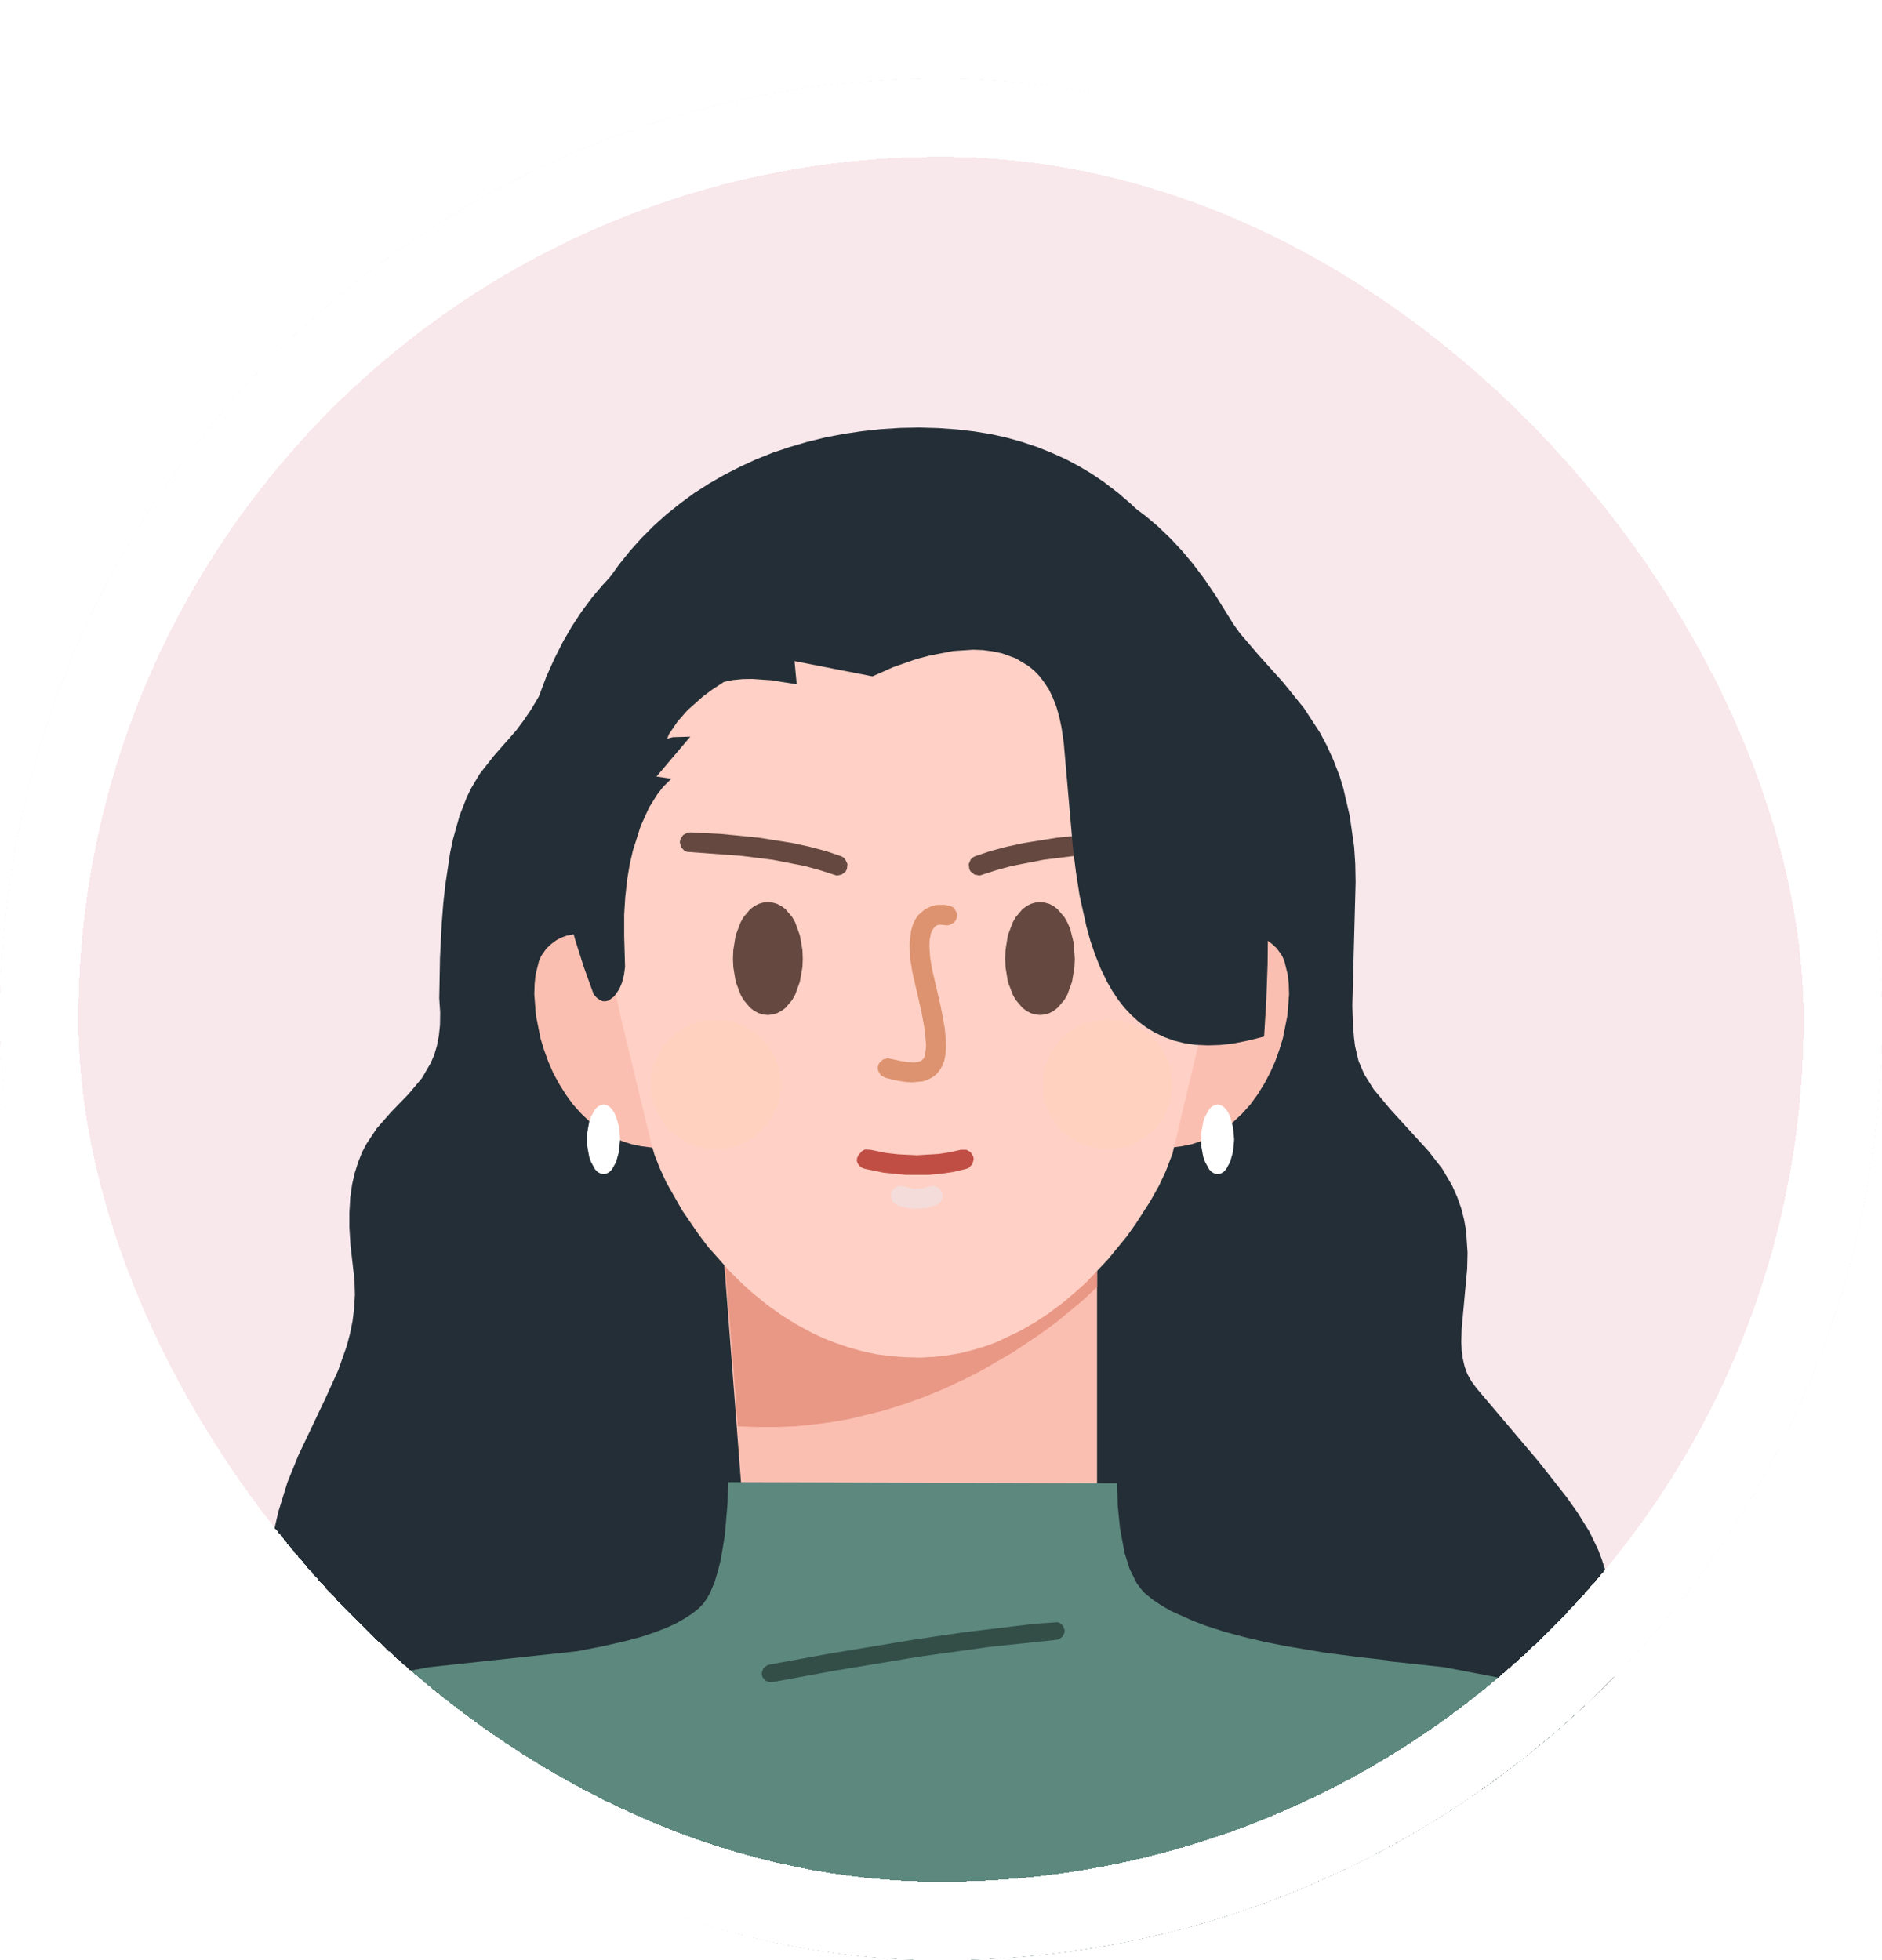 <svg width="48" height="50" viewBox="0 0 48 50" fill="none" xmlns="http://www.w3.org/2000/svg">
<g filter="url(#filter0_d_1715_3565)">
<g clip-path="url(#clip0_1715_3565)">
<path d="M0 0H48V48H0V0Z" fill="#F8E7EB"/>
<path fill-rule="evenodd" clip-rule="evenodd" d="M21.656 43.87L24.127 44.001L25.289 44.048L27.042 44.076L28.261 44.039L28.842 43.992L29.353 43.926L29.803 43.846L30.145 43.762L30.436 43.664L30.694 43.56L30.961 43.425L31.256 43.392L31.556 43.387L32.991 43.41L34.181 43.462L38.873 43.711L39.764 43.743L39.919 43.711L40.289 43.673L40.42 43.645L40.552 43.584L40.716 43.453L40.866 43.228L40.931 43.068L41.048 42.651L41.095 42.384L41.156 41.718L41.17 41.31L41.147 39.679L41.119 39.187L41.039 38.498L40.927 38.006L40.852 37.772L40.763 37.537L40.542 37.078L40.233 36.581L39.961 36.197L39.239 35.278L37.659 33.412L37.528 33.234L37.425 33.051L37.355 32.859L37.308 32.657L37.28 32.447L37.27 32.226L37.28 31.884L37.42 30.365L37.43 29.953L37.392 29.395L37.341 29.109L37.27 28.828L37.167 28.537L37.036 28.242L36.783 27.811L36.431 27.36L35.456 26.292L35.034 25.785L34.791 25.396L34.65 25.064L34.561 24.689L34.533 24.464L34.505 24.107L34.491 23.653L34.575 20.503L34.566 20.034L34.538 19.607L34.425 18.815L34.261 18.107L34.167 17.798L34.008 17.386L33.839 17.015L33.661 16.682L33.258 16.064L32.723 15.403L32.095 14.704L31.622 14.151L31.458 13.921L31.012 13.204L30.717 12.768L30.427 12.384L30.141 12.042L29.827 11.709L29.517 11.414L29.217 11.161L28.922 10.94L28.608 10.729L28.298 10.551L27.998 10.401L27.708 10.279L27.403 10.176L26.822 10.026L26.545 9.979L26.166 9.942L25.814 9.928L25.481 9.942L25.148 9.97L24.567 10.068L24.169 10.176L23.855 10.279L23.573 10.392L23.222 10.556L22.805 10.49L22.092 10.425L21.623 10.411L21.131 10.415L20.569 10.453L19.791 10.556L19.373 10.636L18.961 10.739L18.534 10.865L18.103 11.025L17.47 11.306L16.837 11.671L16.533 11.878L16.233 12.103L15.933 12.361L15.637 12.637L15.366 12.928L15.098 13.246L14.836 13.598L14.583 13.982L14.358 14.371L14.142 14.798L13.936 15.257L13.744 15.764L13.547 16.096L13.359 16.373L13.167 16.631L12.595 17.282L12.234 17.742L12.019 18.103L11.911 18.323L11.723 18.801L11.555 19.401L11.48 19.753L11.358 20.568L11.306 21.042L11.264 21.59L11.222 22.434L11.203 23.465L11.227 23.831L11.222 24.145L11.194 24.417L11.142 24.684L11.072 24.918L10.983 25.12L10.762 25.5L10.425 25.903L9.975 26.367L9.609 26.784L9.347 27.178L9.234 27.393L9.136 27.642L9.047 27.923L8.981 28.209L8.934 28.542L8.911 28.931V29.315L8.939 29.761L9.042 30.665L9.052 31.026L9.033 31.368L8.991 31.706L8.925 32.029L8.841 32.343L8.625 32.957L8.283 33.707L7.608 35.128L7.331 35.812L7.102 36.553L7.008 36.956L6.928 37.382L6.877 37.814L6.848 38.282L6.844 38.789L6.891 39.267L6.956 39.707L7.045 40.115L7.148 40.486L7.284 40.861L7.43 41.203L7.589 41.522L7.767 41.812L7.964 42.093L8.17 42.356L8.386 42.595L8.611 42.815L8.934 43.087L9.262 43.336L9.605 43.551L9.961 43.748L10.317 43.922L10.673 44.076L11.213 44.278L11.733 44.447L13.514 44.925L14.269 45.257L14.92 45.473L15.248 45.557L15.839 45.66L16.106 45.679L16.472 45.684L16.809 45.665L17.119 45.618L17.428 45.548L17.719 45.464L17.995 45.361L18.394 45.187L18.769 44.99L19.837 44.381L20.414 44.1L20.892 43.94L21.136 43.893L21.389 43.865L21.656 43.87Z" fill="#232E36"/>
<path fill-rule="evenodd" clip-rule="evenodd" d="M18.98 36.868L18.319 28.252H27.98V36.868L28.036 37.36L28.153 37.871L28.247 38.129L28.364 38.386L28.594 38.757L28.734 38.935L28.903 39.118L29.081 39.282L29.288 39.446L29.522 39.6L29.789 39.755L30.056 39.891L30.366 40.013L30.712 40.13L31.106 40.243L31.491 40.327L31.922 40.402L32.405 40.468L32.944 40.514L32.911 40.927L32.902 41.363L32.93 42.722L32.916 43.182L32.883 43.482L32.836 43.782L32.766 44.082L32.695 44.297L32.503 44.724L32.381 44.93L32.241 45.127L32.077 45.319L31.889 45.511L31.664 45.699L31.434 45.868L31.172 46.032L30.867 46.196L30.516 46.355L30.174 46.491L29.784 46.618L29.339 46.744L28.842 46.861L27.816 47.044L27.206 47.119L25.884 47.232L24.375 47.293L22.631 47.288L21.113 47.222L19.767 47.1L19.148 47.021L18.094 46.833L17.573 46.711L17.114 46.585L16.702 46.453L16.341 46.318L15.966 46.158L15.642 45.994L15.352 45.83L15.103 45.661L14.855 45.474L14.639 45.282L14.452 45.094L14.292 44.902L14.142 44.696L13.908 44.283L13.819 44.077L13.725 43.786L13.65 43.5L13.598 43.215L13.556 42.783L13.542 42.361L13.566 41.161L13.556 40.81L13.95 40.815L14.325 40.791L14.686 40.739L15.033 40.669L15.38 40.571L15.708 40.458L16.027 40.327L16.327 40.177L16.617 40.008L17.156 39.643L17.4 39.446L17.709 39.16L17.981 38.874L18.22 38.578L18.441 38.269L18.619 37.974L18.759 37.683L18.849 37.458L18.914 37.247L18.98 36.868Z" fill="#FBBFB1"/>
<path fill-rule="evenodd" clip-rule="evenodd" d="M27.98 30.83L27.61 31.177L26.953 31.721L26.498 32.053L25.814 32.508L25.003 32.977L24.558 33.202L24.075 33.427L23.588 33.629L23.067 33.816L22.514 33.989L21.666 34.196L21.216 34.275L20.752 34.336L20.288 34.383L19.814 34.402H19.322L18.816 34.383L18.684 32.583L18.319 28.252H27.98V30.83Z" fill="#E99885"/>
<path fill-rule="evenodd" clip-rule="evenodd" d="M16.252 22.523L16.031 22.336L15.862 22.214L15.675 22.097L15.295 21.919L14.962 21.834L14.789 21.82L14.616 21.834L14.437 21.872L14.311 21.919L14.189 21.984L14.062 22.078L13.936 22.195L13.805 22.383L13.748 22.509L13.659 22.866L13.636 23.095L13.627 23.358L13.669 23.902L13.786 24.488L13.875 24.778L13.983 25.078L14.109 25.369L14.259 25.645L14.428 25.917L14.616 26.175L14.826 26.409L15.056 26.625L15.244 26.77L15.441 26.902L15.652 27.014L15.877 27.113L16.111 27.188L16.355 27.239L16.617 27.272L16.898 27.281L16.252 22.523Z" fill="#FBBFB1"/>
<path fill-rule="evenodd" clip-rule="evenodd" d="M30.253 22.523L30.469 22.336L30.637 22.214L30.83 22.097L31.209 21.919L31.542 21.834L31.716 21.82L31.889 21.834L32.067 21.872L32.189 21.919L32.316 21.984L32.442 22.078L32.569 22.195L32.7 22.383L32.756 22.509L32.845 22.866L32.869 23.095L32.878 23.358L32.836 23.902L32.719 24.488L32.63 24.778L32.522 25.078L32.391 25.369L32.245 25.645L32.077 25.917L31.889 26.175L31.678 26.409L31.448 26.625L31.261 26.77L31.059 26.902L30.848 27.014L30.623 27.113L30.394 27.188L30.145 27.239L29.883 27.272L29.602 27.281L30.253 22.523Z" fill="#FBBFB1"/>
<path fill-rule="evenodd" clip-rule="evenodd" d="M23.049 10.533L22.561 10.547L22.092 10.585L21.642 10.646L21.206 10.73L20.794 10.838L20.377 10.969L19.978 11.119L19.594 11.293L19.228 11.485L18.877 11.696L18.539 11.925L18.216 12.174L17.906 12.441L17.611 12.722L17.334 13.022L17.072 13.336L16.828 13.665L16.599 14.011L16.383 14.368L16.181 14.743L16.003 15.127L15.839 15.521L15.694 15.924L15.562 16.346L15.45 16.777L15.356 17.208L15.281 17.654L15.225 18.104L15.183 18.568L15.159 19.041V19.627L15.192 20.222L15.248 20.832L15.342 21.455L15.53 22.515L15.848 24.015L16.617 27.197L16.692 27.455L16.828 27.802L16.997 28.168L17.405 28.885L17.827 29.499L18.061 29.808L18.605 30.422L18.905 30.722L19.224 31.008L19.566 31.285L19.927 31.543L20.302 31.777L20.705 31.997L21.009 32.138L21.333 32.264L21.666 32.377L22.008 32.471L22.355 32.546L22.716 32.593L23.091 32.621L23.48 32.63L23.827 32.611L24.164 32.574L24.488 32.518L24.806 32.438L25.12 32.344L25.425 32.232L26.006 31.955L26.377 31.744L26.733 31.51L27.07 31.261L27.394 30.989L27.703 30.713L28.261 30.122L28.744 29.532L28.964 29.222L29.33 28.655L29.564 28.238L29.733 27.877L29.902 27.436L30.703 24.066L30.844 23.363L30.98 22.524L31.134 21.455L31.2 20.832L31.242 20.218L31.252 19.618L31.242 19.027L31.2 18.436L31.134 17.864L31.041 17.307L30.924 16.763L30.778 16.224L30.605 15.704L30.413 15.207L30.192 14.729L30 14.354L29.789 13.997L29.564 13.655L29.32 13.327L29.067 13.013L28.795 12.713L28.509 12.432L28.205 12.165L27.886 11.916L27.553 11.686L27.211 11.48L26.85 11.288L26.475 11.119L26.081 10.964L25.669 10.833L25.261 10.73L24.83 10.646L24.384 10.585L23.916 10.547L23.049 10.533Z" fill="#FFD0C5"/>
<path fill-rule="evenodd" clip-rule="evenodd" d="M17.339 19.481L17.353 19.415L17.419 19.303L17.531 19.242L17.602 19.232L18.427 19.275L19.355 19.368L20.213 19.504L20.644 19.598L21.066 19.71L21.455 19.842L21.516 19.875L21.558 19.922L21.614 20.039L21.6 20.17L21.567 20.231L21.464 20.311L21.338 20.334L20.916 20.198L20.522 20.09L19.706 19.931L18.914 19.832L17.522 19.729L17.461 19.706L17.372 19.612L17.339 19.481Z" fill="#654840"/>
<path fill-rule="evenodd" clip-rule="evenodd" d="M28.978 19.481L28.969 19.415L28.903 19.303L28.791 19.242L28.72 19.232L27.895 19.275L26.962 19.368L26.109 19.504L25.678 19.598L25.256 19.71L24.867 19.842L24.806 19.875L24.759 19.922L24.708 20.039L24.722 20.17L24.755 20.231L24.858 20.311L24.984 20.334L25.406 20.198L25.8 20.09L26.616 19.931L27.408 19.832L28.8 19.729L28.856 19.706L28.95 19.612L28.978 19.481Z" fill="#654840"/>
<path fill-rule="evenodd" clip-rule="evenodd" d="M17.606 16.791L16.744 17.808L17.123 17.864L16.913 18.07L16.762 18.267L16.556 18.595L16.341 19.069L16.144 19.688L16.064 20.03L15.998 20.423L15.947 20.883L15.919 21.337V21.858L15.942 22.664L15.914 22.87L15.863 23.067L15.792 23.236L15.666 23.414L15.525 23.522L15.45 23.541H15.375L15.305 23.512L15.225 23.456L15.141 23.363L14.892 22.673L14.681 22.008L14.498 21.37L14.353 20.756L14.241 20.166L14.147 19.547L14.081 18.956L14.048 18.389L14.039 17.845L14.058 17.316L14.105 16.781L14.17 16.266L14.264 15.773L14.377 15.3L14.512 14.845L14.677 14.391L14.859 13.959L15.061 13.542L15.286 13.148L15.525 12.769L15.787 12.403L16.069 12.052L16.364 11.723L16.678 11.409L17.006 11.114L17.353 10.838L17.709 10.575L18.084 10.336L18.473 10.111L18.877 9.905L19.284 9.717L19.706 9.548L20.142 9.403L20.587 9.272L21.047 9.159L21.506 9.07L21.98 9L22.458 8.948L22.945 8.916L23.442 8.906L23.934 8.92L24.403 8.953L24.848 9.005L25.275 9.075L25.678 9.164L26.062 9.272L26.456 9.403L26.827 9.553L27.183 9.713L27.525 9.895L27.848 10.088L28.158 10.298L28.519 10.575L28.861 10.87L29.18 11.184L29.484 11.522L29.77 11.878L30.038 12.253L30.291 12.637L30.525 13.045L30.745 13.467L30.952 13.912L31.181 14.475L31.387 15.056L31.575 15.661L31.739 16.289L31.88 16.922L32.002 17.569L32.105 18.23L32.189 18.905L32.25 19.584L32.325 20.958L32.339 21.661L32.33 22.589L32.297 23.517L32.241 24.441L31.828 24.544L31.458 24.619L31.12 24.656L30.811 24.666L30.492 24.652L30.202 24.609L29.939 24.544L29.695 24.455L29.456 24.342L29.241 24.211L29.039 24.061L28.852 23.892L28.678 23.705L28.519 23.503L28.373 23.283L28.238 23.048L28.078 22.72L27.938 22.373L27.811 22.003L27.708 21.628L27.534 20.841L27.441 20.241L27.366 19.636L27.131 16.95L27.075 16.566L27.014 16.275L26.939 16.017L26.85 15.792L26.756 15.595L26.634 15.408L26.508 15.244L26.372 15.103L26.227 14.986L25.908 14.794L25.561 14.667L25.322 14.616L25.073 14.583L24.82 14.573L24.314 14.606L23.705 14.723L23.372 14.812L22.791 15.014L22.252 15.253L20.264 14.864L20.32 15.455L19.669 15.352L19.186 15.319L18.938 15.323L18.689 15.347L18.464 15.394L18.164 15.591L17.92 15.773L17.536 16.116L17.283 16.402L17.067 16.72L17.016 16.842L17.161 16.805L17.606 16.791Z" fill="#232E36"/>
<path fill-rule="evenodd" clip-rule="evenodd" d="M24.23 21.108L24.295 21.136L24.342 21.178L24.403 21.291L24.398 21.427L24.37 21.488L24.328 21.535L24.216 21.596L24.15 21.605L23.995 21.586L23.911 21.596L23.841 21.638L23.77 21.741L23.738 21.83L23.709 21.985L23.705 22.163L23.723 22.416L23.766 22.693L23.995 23.682L24.094 24.216L24.117 24.45L24.127 24.671L24.117 24.882L24.08 25.069L24.033 25.186L23.967 25.299L23.883 25.402L23.775 25.482L23.662 25.543L23.531 25.585L23.259 25.608L23.1 25.599L22.856 25.561L22.575 25.491L22.462 25.425L22.397 25.313L22.387 25.247L22.397 25.177L22.425 25.116L22.519 25.027L22.645 24.994L22.969 25.064L23.151 25.093L23.316 25.102L23.419 25.088L23.494 25.06L23.559 24.999L23.592 24.919L23.62 24.671L23.587 24.286L23.503 23.813L23.269 22.796L23.217 22.472L23.198 22.088L23.236 21.746L23.283 21.586L23.344 21.455L23.419 21.343L23.592 21.193L23.761 21.113L23.883 21.085L24.084 21.08L24.23 21.108Z" fill="#DD936F"/>
<path fill-rule="evenodd" clip-rule="evenodd" d="M19.584 23.892L19.706 23.878L19.819 23.845L19.927 23.789L20.035 23.709L20.208 23.503L20.283 23.367L20.4 23.043L20.466 22.668L20.475 22.453L20.466 22.232L20.4 21.857L20.283 21.534L20.208 21.398L20.035 21.192L19.927 21.112L19.819 21.056L19.706 21.023L19.584 21.014L19.463 21.023L19.35 21.056L19.242 21.112L19.134 21.192L18.961 21.398L18.886 21.534L18.764 21.857L18.703 22.232L18.694 22.453L18.703 22.668L18.764 23.043L18.886 23.367L18.961 23.503L19.134 23.709L19.242 23.789L19.35 23.845L19.463 23.878L19.584 23.892Z" fill="#654840"/>
<path fill-rule="evenodd" clip-rule="evenodd" d="M26.527 23.892L26.644 23.878L26.761 23.845L26.869 23.789L26.972 23.709L27.15 23.503L27.225 23.367L27.342 23.043L27.403 22.668L27.413 22.453L27.38 22.035L27.295 21.693L27.225 21.534L27.15 21.398L26.972 21.192L26.869 21.112L26.761 21.056L26.644 21.023L26.527 21.014L26.405 21.023L26.292 21.056L26.184 21.112L26.077 21.192L25.903 21.398L25.828 21.534L25.706 21.857L25.645 22.232L25.636 22.453L25.645 22.668L25.706 23.043L25.828 23.367L25.903 23.503L26.077 23.709L26.184 23.789L26.292 23.845L26.405 23.878L26.527 23.892Z" fill="#654840"/>
<path d="M19.908 25.664L19.894 25.889L19.852 26.104L19.777 26.306L19.683 26.498L19.566 26.672L19.425 26.831L19.266 26.967L19.092 27.089L18.9 27.182L18.698 27.253L18.483 27.295L18.258 27.314L18.033 27.295L17.817 27.253L17.616 27.182L17.424 27.089L17.25 26.967L17.091 26.831L16.95 26.672L16.833 26.498L16.739 26.306L16.664 26.104L16.622 25.889L16.608 25.664L16.622 25.434L16.664 25.223L16.739 25.021L16.833 24.829L16.95 24.656L17.091 24.497L17.25 24.356L17.424 24.239L17.616 24.14L17.817 24.07L18.033 24.028L18.258 24.014L18.483 24.028L18.698 24.07L18.9 24.14L19.092 24.239L19.266 24.356L19.425 24.497L19.566 24.651L19.683 24.829L19.777 25.021L19.852 25.223L19.894 25.434L19.908 25.664Z" fill="#FFD2B9" fill-opacity="0.605"/>
<path d="M29.897 25.664L29.883 25.889L29.841 26.104L29.766 26.306L29.672 26.498L29.555 26.672L29.414 26.831L29.255 26.967L29.081 27.089L28.889 27.182L28.688 27.253L28.472 27.295L28.247 27.314L28.022 27.295L27.806 27.253L27.605 27.182L27.413 27.089L27.239 26.967L27.08 26.831L26.939 26.672L26.822 26.498L26.728 26.306L26.653 26.104L26.611 25.889L26.597 25.664L26.611 25.434L26.653 25.223L26.728 25.021L26.822 24.829L26.939 24.651L27.08 24.497L27.239 24.356L27.413 24.239L27.605 24.14L27.806 24.07L28.022 24.028L28.247 24.014L28.472 24.028L28.688 24.07L28.889 24.14L29.081 24.239L29.255 24.356L29.414 24.497L29.555 24.651L29.672 24.829L29.766 25.021L29.841 25.223L29.883 25.434L29.897 25.664Z" fill="#FFD2B9" fill-opacity="0.605"/>
<path d="M31.477 27.065L31.448 27.38L31.373 27.642L31.27 27.829L31.2 27.9L31.13 27.937L31.055 27.951L30.98 27.937L30.909 27.9L30.839 27.829L30.736 27.642L30.689 27.511L30.637 27.23V26.901L30.689 26.615L30.736 26.484L30.839 26.297L30.909 26.226L30.98 26.189L31.055 26.175L31.13 26.189L31.2 26.226L31.27 26.297L31.326 26.381L31.373 26.484L31.448 26.751L31.477 27.065Z" fill="white"/>
<path d="M15.816 27.065L15.787 27.38L15.713 27.642L15.609 27.829L15.539 27.9L15.469 27.937L15.394 27.951L15.319 27.937L15.248 27.9L15.178 27.829L15.075 27.642L15.028 27.511L14.977 27.23V26.901L15.028 26.615L15.075 26.484L15.178 26.297L15.248 26.226L15.319 26.189L15.394 26.175L15.469 26.189L15.539 26.226L15.609 26.297L15.666 26.381L15.713 26.484L15.792 26.751L15.816 27.065Z" fill="white"/>
<path d="M22.055 27.815L21.98 27.787L21.919 27.74L21.877 27.68L21.853 27.614L21.858 27.544L21.89 27.473L21.975 27.37L22.055 27.323L22.191 27.328L22.608 27.412L22.908 27.445L23.386 27.469L23.934 27.436L24.215 27.394L24.511 27.328H24.647L24.755 27.389L24.825 27.506L24.834 27.576L24.797 27.698L24.708 27.792L24.647 27.815L24.314 27.895L23.991 27.942L23.677 27.97H23.105L22.533 27.914L22.055 27.815Z" fill="#C14E45"/>
<path fill-rule="evenodd" clip-rule="evenodd" d="M24.023 28.407L24.042 28.538L23.991 28.66L23.883 28.739L23.625 28.814L23.33 28.833L23.189 28.819L23.058 28.796L22.87 28.739L22.767 28.655L22.72 28.538L22.734 28.407L22.819 28.299L22.936 28.252H23.002L23.259 28.318L23.353 28.327L23.573 28.303L23.761 28.252H23.826L23.944 28.303L24.023 28.407Z" fill="#F3DCDA"/>
<path d="M28.491 35.836L28.509 36.417L28.566 36.989L28.683 37.617L28.814 38.025L28.988 38.381L29.095 38.526L29.212 38.653L29.405 38.808L29.63 38.958L29.883 39.103L30.441 39.351L30.75 39.469L31.228 39.623L31.734 39.759L32.25 39.881L32.766 39.984L33.764 40.153L34.659 40.27L35.377 40.35L35.438 40.378L36.83 40.528L38.199 40.79L38.724 40.917L39.216 41.058L39.581 41.179L39.928 41.32L40.261 41.475L40.58 41.644L40.889 41.831L41.184 42.042L41.47 42.276L41.742 42.529L41.995 42.806L42.244 43.111L42.483 43.448L42.717 43.823L42.923 44.203L43.125 44.625L43.322 45.094L43.514 45.614L43.683 46.125L43.842 46.687L44.002 47.315L44.152 48H3.558L3.572 47.433L3.609 46.903L3.666 46.42L3.745 45.97L3.848 45.52L3.975 45.098L4.116 44.714L4.27 44.358L4.453 44.006L4.645 43.683L4.856 43.383L5.081 43.106L5.325 42.839L5.578 42.595L5.845 42.37L6.122 42.164L6.413 41.972L7.027 41.63L7.345 41.48L7.786 41.301L8.236 41.142L8.7 41.001L9.642 40.772L10.936 40.528L14.723 40.12L15.352 39.998L15.947 39.862L16.336 39.759L16.688 39.642L17.016 39.515L17.255 39.403L17.47 39.281L17.663 39.154L17.831 39.019L17.934 38.911L18.028 38.779L18.113 38.625L18.22 38.372L18.309 38.081L18.384 37.781L18.488 37.153L18.558 36.323L18.567 35.808L28.491 35.836Z" fill="#5D887E"/>
<path fill-rule="evenodd" clip-rule="evenodd" d="M27.155 39.586L27.15 39.647L27.098 39.75L27.005 39.816L26.944 39.83L25.252 40.008L23.433 40.261L21.258 40.622L19.702 40.908L19.613 40.463L21.183 40.177L23.363 39.816L24.581 39.638L26.372 39.422L26.972 39.38L27.028 39.399L27.113 39.474L27.155 39.586ZM19.434 40.73L19.43 40.669L19.467 40.561L19.556 40.486L19.613 40.463L19.702 40.908L19.636 40.913L19.528 40.875L19.453 40.791L19.434 40.73Z" fill="#324E47"/>
</g>
<rect x="1" y="1" width="46" height="46" rx="23" stroke="white" stroke-width="2" shape-rendering="crispEdges"/>
</g>
<defs>
<filter id="filter0_d_1715_3565" x="0" y="0" width="48" height="50" filterUnits="userSpaceOnUse" color-interpolation-filters="sRGB">
<feFlood flood-opacity="0" result="BackgroundImageFix"/>
<feColorMatrix in="SourceAlpha" type="matrix" values="0 0 0 0 0 0 0 0 0 0 0 0 0 0 0 0 0 0 127 0" result="hardAlpha"/>
<feOffset dy="2"/>
<feComposite in2="hardAlpha" operator="out"/>
<feColorMatrix type="matrix" values="0 0 0 0 0 0 0 0 0 0 0 0 0 0 0 0 0 0 0.05 0"/>
<feBlend mode="normal" in2="BackgroundImageFix" result="effect1_dropShadow_1715_3565"/>
<feBlend mode="normal" in="SourceGraphic" in2="effect1_dropShadow_1715_3565" result="shape"/>
</filter>
<clipPath id="clip0_1715_3565">
<rect width="48" height="48" rx="24" fill="white"/>
</clipPath>
</defs>
</svg>
